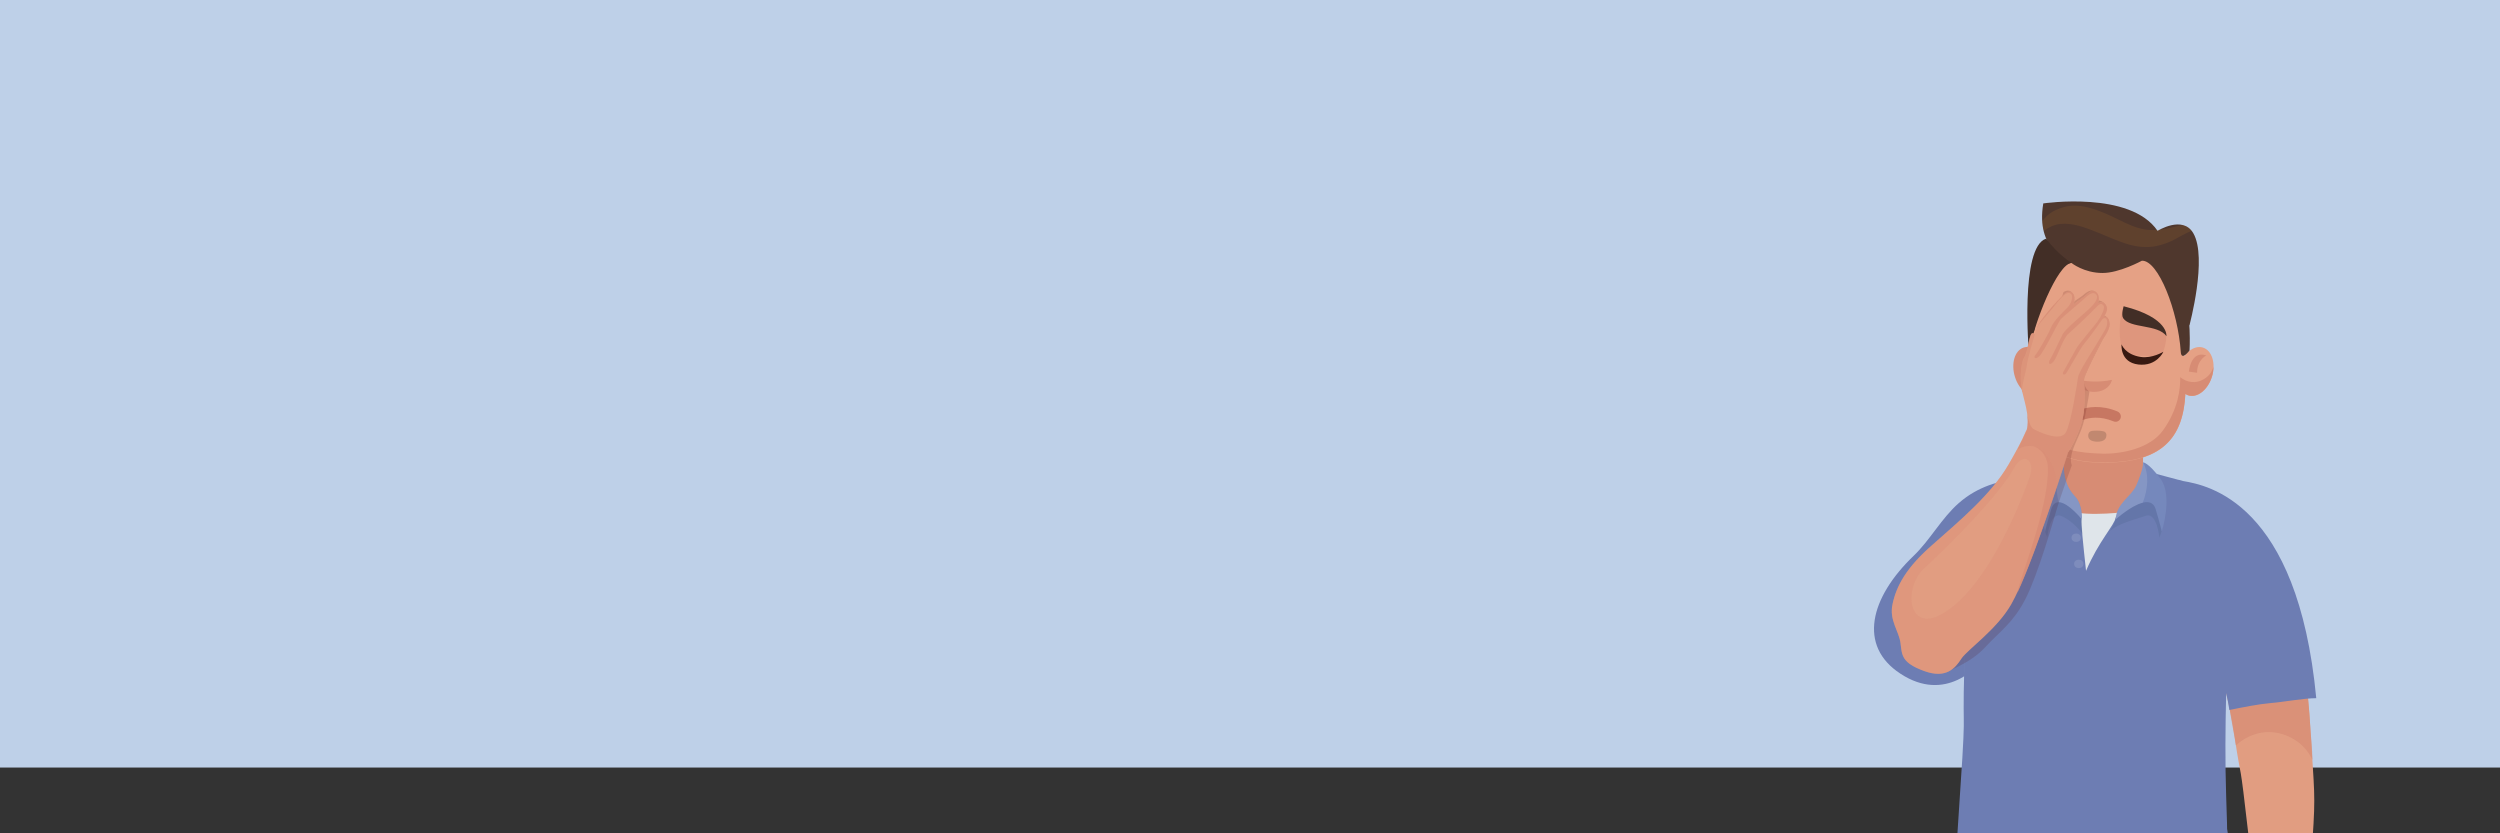 <?xml version="1.0" encoding="UTF-8"?>
<svg id="Layer_1" data-name="Layer 1" xmlns="http://www.w3.org/2000/svg" viewBox="0 0 1140 380">
  <rect x="0" y="0" width="1140" height="380" fill="#333333" stroke="none"/>
  <defs>
    <style>
      .cls-1 {
        fill: #dd7b68;
      }

      .cls-2 {
        fill: #dc7663;
      }

      .cls-3 {
        fill: #e29279;
      }

      .cls-4 {
        fill: #db7461;
      }

      .cls-5 {
        opacity: .16;
      }

      .cls-5, .cls-6, .cls-7, .cls-8, .cls-9, .cls-10, .cls-11, .cls-12, .cls-13 {
        isolation: isolate;
      }

      .cls-14 {
        fill: #d96a5a;
      }

      .cls-15 {
        fill: #d5574b;
      }

      .cls-16 {
        fill: #e2947b;
      }

      .cls-6 {
        fill: #e5912f;
        opacity: .11;
      }

      .cls-17 {
        fill: #db7562;
      }

      .cls-18 {
        fill: #d86455;
      }

      .cls-19 {
        fill: #de826d;
      }

      .cls-20 {
        fill: #e3967c;
      }

      .cls-21 {
        fill: #df856f;
      }

      .cls-22 {
        fill: #bed0e8;
      }

      .cls-23 {
        fill: #df8771;
      }

      .cls-24 {
        fill: #e18e76;
      }

      .cls-25 {
        fill: #df8670;
      }

      .cls-26 {
        fill: #df846f;
      }

      .cls-27 {
        fill: #e3977d;
      }

      .cls-28 {
        fill: #d76052;
      }

      .cls-29 {
        fill: #e08a73;
      }

      .cls-30 {
        fill: #de7e6a;
      }

      .cls-31 {
        fill: #d45247;
      }

      .cls-32 {
        fill: #6d7db3;
      }

      .cls-33 {
        fill: #e49d82;
      }

      .cls-34 {
        fill: #e49c81;
      }

      .cls-35 {
        fill: #4f372d;
      }

      .cls-36 {
        fill: #dc7965;
      }

      .cls-37 {
        fill: #e08872;
      }

      .cls-7 {
        opacity: .73;
      }

      .cls-7, .cls-8, .cls-9, .cls-38 {
        fill: #d78c74;
      }

      .cls-8 {
        opacity: .32;
      }

      .cls-9 {
        opacity: .51;
      }

      .cls-39 {
        fill: #d5564a;
      }

      .cls-40 {
        fill: #7588bc;
      }

      .cls-10 {
        fill: #d68b74;
        opacity: .49;
      }

      .cls-41 {
        fill: #e2957c;
      }

      .cls-42 {
        fill: #da6d5c;
      }

      .cls-43 {
        fill: #e2937a;
      }

      .cls-44 {
        fill: #381911;
      }

      .cls-45 {
        fill: #dd7d69;
      }

      .cls-46 {
        fill: #d86354;
      }

      .cls-47 {
        fill: #d76153;
      }

      .cls-48 {
        fill: #e3997f;
      }

      .cls-49 {
        fill: #e5a084;
      }

      .cls-50 {
        fill: #e08b74;
      }

      .cls-51 {
        fill: #e19078;
      }

      .cls-52 {
        fill: #e18c75;
      }

      .cls-53 {
        fill: #e59f83;
      }

      .cls-54 {
        fill: #dd7a67;
      }

      .cls-55 {
        fill: #d5584c;
      }

      .cls-56 {
        fill: #dd7a66;
      }

      .cls-57 {
        fill: #dc7764;
      }

      .cls-58 {
        fill: #da6c5b;
      }

      .cls-59 {
        fill: #e18f77;
      }

      .cls-60 {
        fill: #da705e;
      }

      .cls-61 {
        fill: #db7361;
      }

      .cls-62 {
        fill: #c77762;
      }

      .cls-63 {
        fill: #da6e5d;
      }

      .cls-64 {
        fill: #e49b80;
      }

      .cls-65 {
        fill: #e19d81;
      }

      .cls-66 {
        fill: #e5a185;
      }

      .cls-67 {
        fill: #d76253;
      }

      .cls-68 {
        fill: #d96b5a;
      }

      .cls-69 {
        fill: #d75e50;
      }

      .cls-70 {
        fill: #de816c;
      }

      .cls-11 {
        fill: #002a3d;
        opacity: .08;
      }

      .cls-71 {
        fill: #e18d75;
      }

      .cls-72 {
        fill: #db7260;
      }

      .cls-73 {
        fill: #e29179;
      }

      .cls-74 {
        fill: #e3987e;
      }

      .cls-75 {
        fill: #e08972;
      }

      .cls-76 {
        fill: #d86657;
      }

      .cls-77 {
        fill: #d45449;
      }

      .cls-78 {
        fill: #d96959;
      }

      .cls-79 {
        opacity: .38;
      }

      .cls-80 {
        opacity: .65;
      }

      .cls-81 {
        fill: #d86757;
      }

      .cls-82 {
        fill: #d5594c;
      }

      .cls-83 {
        fill: #d65b4e;
      }

      .cls-84 {
        fill: #d55549;
      }

      .cls-85 {
        fill: #422e26;
      }

      .cls-12 {
        fill: #4c0808;
        opacity: .15;
      }

      .cls-86 {
        fill: #de7f6b;
      }

      .cls-87 {
        fill: #da6f5d;
      }

      .cls-88 {
        fill: #dc7864;
      }

      .cls-89 {
        fill: #d96858;
      }

      .cls-90 {
        fill: #e49e83;
      }

      .cls-91 {
        fill: #d65d50;
      }

      .cls-92 {
        fill: #d75f51;
      }

      .cls-93 {
        fill: #df836e;
      }

      .cls-94 {
        fill: #d45348;
      }

      .cls-95 {
        fill: #d65c4f;
      }

      .cls-96 {
        fill: #d58a73;
      }

      .cls-97 {
        fill: #d86556;
      }

      .cls-98 {
        fill: #db715f;
      }

      .cls-99 {
        fill: #dd7c68;
      }

      .cls-100 {
        fill: #d65a4d;
      }

      .cls-101 {
        fill: #dfe5ea;
      }

      .cls-102 {
        fill: #de806b;
      }

      .cls-103 {
        fill: #e49a80;
      }

      .cls-13 {
        fill: #fff;
        opacity: .12;
      }
    </style>
  </defs>
  <g id="a">
    <rect class="cls-22" width="1140" height="350"/>
  </g>
  <path class="cls-32" d="M893.23,229.38c-7.95,6.99-13.03,16.78-20.61,24.07-19.95,19.14-25.4,41.08-6.04,53.74,20.46,13.47,35.78-2.8,39.75-9.28,1.33-2.21-2.58-6.63-1.91-9.05.88-3.75,1.1-6.04,3.39-9.05,2.5-3.46,4.42-7.73,6.4-11.56,3.39-6.26,6.55-12.51,9.57-18.99,3.46-7.51,6.77-15.24,8.98-23.26.66-2.28,1.4-4.71,1.4-7.14,0,.07-23.56-4.78-40.93,10.53Z"/>
  <path class="cls-38" d="M942.63,197.58l-2.8,24.44c-.07,6.4,10.75,7.14,19.73,7.36,8.98.15,17.59-1.47,17.67-7.88v-24.51c-11.48.52-23.04,1.18-34.6.59Z"/>
  <path class="cls-38" d="M926.14,221.06v21.86h65v-24.07c-19.51-5.74-46.16-5.74-65,2.21Z"/>
  <path class="cls-101" d="M983.48,227.91c-5.67,4.86-16.05,6.26-27.09,6.4-13.91.22-20.24-2.8-22.75-13.47-4.64.81-16.42,4.56-22.89,8.76v150.83h87.82v-146.05c-5.01-2.36-10.01-4.42-15.09-6.48Z"/>
  <path class="cls-40" d="M897.28,265.38c-.81,10.97-1.1,23.85-1.47,38.57-.07,2.72-.15,5.23-.22,7.51,5.01-63.97,17.3-84.21,21.42-89.07-4.05,1.1-5.08,1.62-7.21,2.87-3.53,6.92-8.91,21.42-12.51,40.12h0Z"/>
  <path class="cls-65" d="M1053.56,332.51c-4.42-76.63-29.22-100.7-45.71-108.95-1.03,11.34-5.37,22.82-7.95,33.57-.52,2.06-.96,4.12-1.47,6.18,7.29,15.53,17.08,49.39,20.39,71.7,3.83,25.54,1.91,5.89,6.7,47.63h29c1.47-21.13.74-21.27-.96-50.13Z"/>
  <g class="cls-80">
    <path class="cls-96" d="M1021.76,233.73c-1.47,6.18-3.83,12.37-5.82,18.33-3.24,9.72-6.63,19.43-10.08,29.08,6.33,16.71,10.67,26.13,10.89,42.03,0,1.69,2.72,15.24,2.8,16.71,5.23-4.71,12.22-7.07,18.99-5.67,7.36,1.47,12.96,6.04,15.9,12.22,0-4.64-.59-9.28-.88-13.91-3.31-56.9-17.81-84.8-31.8-98.79h0Z"/>
  </g>
  <path class="cls-32" d="M895.74,303.95c1.03-38.06,1.18-64.19,12.07-74.86,5.08-5.01,21.79-11.78,30.11-11.78,1.84,8.1,10.67,16.56,11.26,19.43-.22,2.21.66,10.82,2.06,23.56,5.67-13.4,13.1-21.05,13.47-24.22,11.48-12.73,15.39-10.82,17-20.39,1.77.44,8.98,2.36,11.04,2.94.07,0,.15.07.22.07.88.15,1.69.37,2.58.66,11.12,1.91,52.19,9.57,60.66,99.01-5.74,0-15.02,1.77-20.69,2.21-5.96.52-13.03,1.99-18.92,3.17-.37-2.5-.88-5.08-1.47-7.73-.37,15.53-.52,31.65,0,47.04.88,24.66-.07,8.76,1.03,19.58h-123.74c4.86-71.92,2.21-39.01,3.31-78.69Z"/>
  <path class="cls-38" d="M922.75,158.49c-4.12,1.4-5.82,7.43-3.9,13.47,1.91,6.04,6.77,9.79,10.89,8.32,4.12-1.4,5.82-7.43,3.9-13.47-1.91-5.96-6.77-9.72-10.89-8.32Z"/>
  <path class="cls-66" d="M996.22,165.86c-.15-14.72-2.58-33.27-5.74-44.17-2.5-14.21-42.77-20.39-54.33-.66-3.68,9.13-9.57,26.13-11.34,42.99v-.29s-10.31,44.9,29.52,47.11c39.82,2.13,43.95-18.92,41.89-44.98Z"/>
  <g class="cls-79">
    <ellipse class="cls-66" cx="938.87" cy="172.19" rx="14.28" ry="15.61"/>
    <ellipse class="cls-49" cx="938.87" cy="172.19" rx="14.21" ry="15.46"/>
    <ellipse class="cls-53" cx="938.87" cy="172.19" rx="14.13" ry="15.39"/>
    <ellipse class="cls-90" cx="938.87" cy="172.19" rx="14.06" ry="15.31"/>
    <ellipse class="cls-33" cx="938.87" cy="172.19" rx="13.91" ry="15.16"/>
    <ellipse class="cls-34" cx="938.87" cy="172.19" rx="13.84" ry="15.09"/>
    <ellipse class="cls-64" cx="938.87" cy="172.19" rx="13.77" ry="15.02"/>
    <ellipse class="cls-103" cx="938.87" cy="172.19" rx="13.69" ry="14.87"/>
    <ellipse class="cls-48" cx="938.87" cy="172.19" rx="13.62" ry="14.8"/>
    <ellipse class="cls-74" cx="938.87" cy="172.19" rx="13.47" ry="14.72"/>
    <ellipse class="cls-27" cx="938.87" cy="172.19" rx="13.4" ry="14.58"/>
    <ellipse class="cls-20" cx="938.87" cy="172.19" rx="13.32" ry="14.5"/>
    <ellipse class="cls-41" cx="938.87" cy="172.19" rx="13.25" ry="14.43"/>
    <ellipse class="cls-16" cx="938.87" cy="172.19" rx="13.18" ry="14.28"/>
    <ellipse class="cls-43" cx="938.87" cy="172.19" rx="13.03" ry="14.21"/>
    <ellipse class="cls-3" cx="938.87" cy="172.19" rx="12.96" ry="14.13"/>
    <ellipse class="cls-73" cx="938.87" cy="172.19" rx="12.88" ry="14.06"/>
    <ellipse class="cls-51" cx="938.87" cy="172.19" rx="12.81" ry="13.91"/>
    <ellipse class="cls-59" cx="938.87" cy="172.19" rx="12.66" ry="13.84"/>
    <ellipse class="cls-24" cx="938.87" cy="172.19" rx="12.59" ry="13.77"/>
    <ellipse class="cls-71" cx="938.87" cy="172.19" rx="12.51" ry="13.62"/>
    <ellipse class="cls-52" cx="938.87" cy="172.19" rx="12.44" ry="13.54"/>
    <ellipse class="cls-50" cx="938.87" cy="172.19" rx="12.37" ry="13.47"/>
    <ellipse class="cls-29" cx="938.87" cy="172.19" rx="12.22" ry="13.32"/>
    <ellipse class="cls-75" cx="938.87" cy="172.19" rx="12.15" ry="13.25"/>
    <ellipse class="cls-37" cx="938.87" cy="172.19" rx="12.07" ry="13.18"/>
    <ellipse class="cls-23" cx="938.87" cy="172.19" rx="12" ry="13.03"/>
    <ellipse class="cls-25" cx="938.87" cy="172.19" rx="11.93" ry="12.96"/>
    <ellipse class="cls-21" cx="938.87" cy="172.19" rx="11.78" ry="12.88"/>
    <ellipse class="cls-26" cx="938.87" cy="172.19" rx="11.7" ry="12.73"/>
    <ellipse class="cls-93" cx="938.87" cy="172.19" rx="11.63" ry="12.66"/>
    <ellipse class="cls-19" cx="938.87" cy="172.19" rx="11.56" ry="12.59"/>
    <ellipse class="cls-70" cx="938.87" cy="172.19" rx="11.41" ry="12.44"/>
    <ellipse class="cls-102" cx="938.87" cy="172.19" rx="11.34" ry="12.37"/>
    <ellipse class="cls-86" cx="938.87" cy="172.19" rx="11.26" ry="12.29"/>
    <ellipse class="cls-30" cx="938.87" cy="172.19" rx="11.19" ry="12.15"/>
    <ellipse class="cls-45" cx="938.87" cy="172.19" rx="11.12" ry="12.07"/>
    <ellipse class="cls-99" cx="938.87" cy="172.19" rx="10.97" ry="12"/>
    <ellipse class="cls-1" cx="938.87" cy="172.19" rx="10.89" ry="11.85"/>
    <ellipse class="cls-54" cx="938.87" cy="172.19" rx="10.82" ry="11.78"/>
    <ellipse class="cls-56" cx="938.87" cy="172.19" rx="10.75" ry="11.7"/>
    <ellipse class="cls-36" cx="938.87" cy="172.19" rx="10.67" ry="11.56"/>
    <ellipse class="cls-88" cx="938.87" cy="172.19" rx="10.53" ry="11.48"/>
    <ellipse class="cls-57" cx="938.87" cy="172.19" rx="10.45" ry="11.41"/>
    <ellipse class="cls-2" cx="938.87" cy="172.19" rx="10.38" ry="11.26"/>
    <ellipse class="cls-17" cx="938.87" cy="172.19" rx="10.31" ry="11.19"/>
    <ellipse class="cls-4" cx="938.87" cy="172.19" rx="10.16" ry="11.12"/>
    <ellipse class="cls-61" cx="938.87" cy="172.19" rx="10.08" ry="10.97"/>
    <ellipse class="cls-72" cx="938.87" cy="172.19" rx="10.01" ry="10.89"/>
    <ellipse class="cls-98" cx="938.87" cy="172.19" rx="9.94" ry="10.82"/>
    <ellipse class="cls-60" cx="938.87" cy="172.19" rx="9.86" ry="10.75"/>
    <ellipse class="cls-87" cx="938.87" cy="172.19" rx="9.72" ry="10.6"/>
    <ellipse class="cls-63" cx="938.87" cy="172.19" rx="9.64" ry="10.53"/>
    <ellipse class="cls-42" cx="938.87" cy="172.19" rx="9.57" ry="10.45"/>
    <ellipse class="cls-58" cx="938.87" cy="172.19" rx="9.5" ry="10.31"/>
    <ellipse class="cls-68" cx="938.87" cy="172.19" rx="9.42" ry="10.23"/>
    <ellipse class="cls-14" cx="938.87" cy="172.19" rx="9.28" ry="10.16"/>
    <ellipse class="cls-78" cx="938.87" cy="172.19" rx="9.2" ry="10.01"/>
    <ellipse class="cls-89" cx="938.87" cy="172.19" rx="9.13" ry="9.94"/>
    <ellipse class="cls-81" cx="938.87" cy="172.19" rx="9.05" ry="9.86"/>
    <ellipse class="cls-76" cx="938.87" cy="172.19" rx="8.91" ry="9.72"/>
    <ellipse class="cls-97" cx="938.87" cy="172.19" rx="8.83" ry="9.64"/>
    <ellipse class="cls-18" cx="938.87" cy="172.19" rx="8.76" ry="9.57"/>
    <ellipse class="cls-46" cx="938.87" cy="172.19" rx="8.69" ry="9.42"/>
    <ellipse class="cls-67" cx="938.87" cy="172.19" rx="8.61" ry="9.35"/>
    <ellipse class="cls-47" cx="938.87" cy="172.19" rx="8.47" ry="9.28"/>
    <ellipse class="cls-28" cx="938.87" cy="172.19" rx="8.39" ry="9.13"/>
    <ellipse class="cls-92" cx="938.87" cy="172.19" rx="8.32" ry="9.05"/>
    <ellipse class="cls-69" cx="938.87" cy="172.19" rx="8.24" ry="8.98"/>
    <ellipse class="cls-91" cx="938.87" cy="172.19" rx="8.17" ry="8.83"/>
    <ellipse class="cls-95" cx="938.87" cy="172.19" rx="8.02" ry="8.76"/>
    <ellipse class="cls-83" cx="938.87" cy="172.19" rx="7.95" ry="8.69"/>
    <ellipse class="cls-100" cx="938.87" cy="172.19" rx="7.88" ry="8.54"/>
    <ellipse class="cls-82" cx="938.87" cy="172.19" rx="7.8" ry="8.47"/>
    <path class="cls-55" d="M938.87,163.79c-4.27,0-7.66,3.75-7.66,8.39s3.46,8.39,7.66,8.39,7.66-3.75,7.66-8.39-3.46-8.39-7.66-8.39Z"/>
    <path class="cls-15" d="M938.87,163.87c-4.2,0-7.58,3.68-7.58,8.24s3.39,8.24,7.58,8.24,7.58-3.68,7.58-8.24-3.39-8.24-7.58-8.24Z"/>
    <path class="cls-39" d="M938.87,163.94c-4.12,0-7.51,3.68-7.51,8.17s3.39,8.17,7.51,8.17,7.51-3.68,7.51-8.17-3.39-8.17-7.51-8.17Z"/>
    <path class="cls-84" d="M938.87,164.09c-4.12,0-7.43,3.61-7.43,8.1s3.31,8.1,7.43,8.1,7.43-3.61,7.43-8.1c-.07-4.49-3.39-8.1-7.43-8.1Z"/>
    <path class="cls-77" d="M938.87,164.16c-4.05,0-7.36,3.61-7.36,7.95s3.31,7.95,7.36,7.95,7.36-3.61,7.36-7.95c-.07-4.34-3.31-7.95-7.36-7.95Z"/>
    <path class="cls-94" d="M938.87,164.24c-3.98,0-7.21,3.53-7.21,7.88s3.24,7.88,7.21,7.88,7.21-3.53,7.21-7.88-3.24-7.88-7.21-7.88Z"/>
    <path class="cls-31" d="M938.87,164.38c-3.98,0-7.14,3.46-7.14,7.8s3.17,7.8,7.14,7.8,7.14-3.46,7.14-7.8-3.24-7.8-7.14-7.8Z"/>
  </g>
  <ellipse class="cls-66" cx="1001.22" cy="169.41" rx="11.41" ry="7.8" transform="translate(555.87 1081.99) rotate(-73.59)"/>
  <path class="cls-38" d="M1005.35,172.63c-3.9,2.58-8.1,1.84-11.19-.66.15,5.01-.81,14.65-7.95,24.44-5.74,7.88-18.26,10.67-27.6,10.45-22.23-.52-28.19-7.29-32.9-16.42,3.24,10.01,11.04,19.29,28.56,20.24,32.46,1.84,41.22-11.78,42.25-31.06.37.22.81.44,1.18.59,4.12,1.4,8.98-2.36,10.89-8.32.52-1.55.74-3.09.74-4.56-.66,2.13-1.91,3.98-3.98,5.3h0Z"/>
  <path class="cls-38" d="M998.13,169.46l3.75.52c-.07-5.89,4.2-7.88,4.2-7.88-7.14-2.5-7.95,7.36-7.95,7.36Z"/>
  <path class="cls-35" d="M962.21,102.03c-41.15,3.31-34.6,48.88-34.6,48.88,2.28-13.62,10.53-30.55,17-30.99,0,0,5.67,4.56,14.13,4.56,7.58.07,17.96-5.59,17.96-5.59,7.51-.29,16.49,22.89,17.74,41.66.29,4.27,3.98-.74,3.98-.74,0,0,4.2-61.02-36.22-57.79Z"/>
  <path class="cls-35" d="M983.85,105.27c-12.44-18.4-52.12-12.51-52.12-12.51-3.53,21.2,11.26,25.76,11.26,25.76,0,0,34.3-6.63,39.53-3.02,5.23,3.61,15.83,32.98,15.83,32.98,0,0,8.39-30.92,1.77-42.18-4.86-8.24-16.27-1.03-16.27-1.03h0Z"/>
  <path class="cls-85" d="M933.06,108.81c-12.07,3.83-7.88,52.04-7.88,52.04,2.28-13.62,13.03-40.56,19.51-41,0,.07-6.04-3.46-11.63-11.04Z"/>
  <path class="cls-6" d="M995.33,102.62c-1.47.22-3.02.66-4.64,1.03-3.83.96-7.88,1.55-11.85,1.1-4.56-.59-8.69-2.58-12.73-4.56-2.06-1.03-4.12-2.06-6.26-2.94-4.56-1.91-9.94-3.75-14.94-3.46-2.5.15-4.93.88-7.14,1.84-2.13.88-3.83,2.21-5.08,3.53-.52.52-.96,1.1-1.4,1.62.07,1.62.29,3.17.66,4.56.15-.15.29-.29.52-.37.81-.59,1.84-1.25,3.02-1.77,1.18-.52,2.58-.96,4.12-1.1,5.96-.52,11.48,1.77,16.93,3.9,2.21.88,4.49,1.91,6.85,2.87s4.86,1.91,7.43,2.65c4.34,1.25,9.64,1.62,14.06.29.59-.15,1.18-.29,1.77-.52,2.28-.74,4.27-1.69,5.96-2.65,1.69-.88,3.17-1.77,4.49-2.36.88-.44,1.69-.81,2.43-1.03-1.25-1.4-2.65-2.28-4.2-2.65Z"/>
  <path class="cls-66" d="M953.52,167.33s-5.89-4.2-7.88,3.31,12.96,11.78,16.93,3.9c3.98-7.88-6.77-22.3-6.77-22.3,0,0,2.13,8.91-2.28,15.09Z"/>
  <path class="cls-38" d="M945.5,172.7c.96,6.11,13.47,8.91,17.08,1.84.22-.44.37-.88.52-1.33-5.82,1.25-11.93.96-17.59-.52Z"/>
  <path class="cls-62" d="M965.6,187.64c-7.51-3.17-13.69-1.99-17.08-.88-1.47.52-2.06,2.21-1.33,3.53.59.96,1.77,1.47,2.87,1.1,2.5-.88,7.51-1.84,13.69.74,1.18.52,2.5,0,3.09-1.1.66-1.25.07-2.8-1.25-3.39Z"/>
  <path class="cls-5" d="M959.04,196.63c-1.91-.37-3.9-.29-5.08-.15-.81.07-1.55.74-1.69,1.55-.22,1.4.15,3.24,3.9,3.39,3.53.07,4.34-1.55,4.34-2.87.15-.96-.52-1.77-1.47-1.91h0Z"/>
  <path class="cls-10" d="M933.94,148.63s-1.03,7.43-.74,9.35c1.33,9.05,15.39,4.34,15.39,4.34,0,0,6.55-10.08,5.37-23.26,0,0-16.42,2.72-20.02,9.57Z"/>
  <path class="cls-10" d="M968.39,139.65s-4.2,10.6.15,22.3l16.86.59s2.43-4.12,2.43-9.2c.07-4.93-19.43-13.69-19.43-13.69Z"/>
  <path class="cls-44" d="M940.79,162.17c-5.67-.37-7.58-4.2-7.58-4.2,0,0-.44,7.36,6.85,7.66,8.98.37,10.82-7.43,10.82-7.43,0,0-4.2,4.34-10.08,3.98Z"/>
  <path class="cls-85" d="M933.94,148.63c6.18-3.17,15.53-.15,19.21-3.39,1.4-1.25.96-6.7.96-6.7-17.89,1.55-20.17,10.08-20.17,10.08Z"/>
  <path class="cls-85" d="M968.39,139.65s-1.25,3.9-.22,5.45c3.17,4.78,15.75,2.65,19.73,8.17,0,0,1.18-8.39-19.51-13.62Z"/>
  <path class="cls-44" d="M976.12,162.76c-7.14-1.1-8.69-5.74-8.69-5.74,0,0-.88,8.17,7.66,9.2,8.39.96,11.41-5.82,11.41-5.82,0,0-5.15,3.17-10.38,2.36h0Z"/>
  <path class="cls-65" d="M926.87,151.94c-1.62-.15-1.91,7.8-3.83,11.04s-1.77,11.78-1.1,14.87c.66,3.17,5.15,1.47,5.15,1.47l1.25-25.62c-.07.07.15-1.55-1.47-1.77Z"/>
  <path class="cls-9" d="M926.87,151.94c-1.62-.15-1.91,7.8-3.83,11.04s-1.77,11.78-1.1,14.87c.66,3.17,5.15,1.47,5.15,1.47l1.25-25.62c-.07.07.15-1.55-1.47-1.77Z"/>
  <path class="cls-11" d="M933.57,217.75s-4.27,19.07,0,27.38c0,0,1.1-11.93,6.33-9.86,3.46,1.4,7.8,5.23,9.72,8.32-.29-3.53-.44-5.82-.29-6.85-.59-2.8-8.83-10.82-11.04-18.7-2.72-.44-4.71-.29-4.71-.29h0Z"/>
  <path class="cls-40" d="M941.3,209.29s-2.58,1.4-8.24,9.2c-5.67,7.8-.52,23.92-.52,23.92,0,0,.88-3.83,2.8-10.16,2.8-9.35,13.99,4.56,13.99,4.56,0,0,.59-6.55-3.24-10.6-6.55-6.77-4.78-16.93-4.78-16.93Z"/>
  <path class="cls-13" d="M941.3,209.29s-.15.07-.52.37c-3.09,6.33-3.83,12.81-1.99,19.29,4.34.15,10.45,7.8,10.45,7.8,0,0,.59-6.55-3.24-10.6-6.48-6.7-4.71-16.86-4.71-16.86h0Z"/>
  <path class="cls-12" d="M959.41,143.85s2.28-3.68-.15-5.82c-1.77-1.55-2.94-.74-2.94-.88,0,.07,1.03-2.58-.74-4.05-1.4-1.18-3.31-.74-5.89,1.69l-4.49,3.09s1.03-2.65-.07-4.2c-1.18-1.62-3.02-1.25-4.12-.52-1.1.81-13.03,64.71-13.03,64.71l-1.55,4.93c3.02,3.53,2.94,7.07,9.13,8.91l.37,5.52c-.07,0-.15,0-.15.07h.37c.52-.07,1.18-.15.74,0h-.66c-.22,0-.44.07-.37,0-1.91.15-4.12.52-6.48,1.1-1.99-.15-4.64-.29-7.73-.15l-21.13,66.1-14.21,22.45s11.93-4.05,18.77-11.48c6.85-7.43,12.88-11.19,18.55-22.23,5.67-10.97,12.81-36,14.5-41.74,1.69-5.67,6.63-19.21,6.63-19.21,0,0-1.33-2.36.74-7.8,2.06-5.45,4.12-8.02,5.59-15.97.81-4.27,1.69-9.72,1.69-9.72,0,0-3.17-2.21-2.36-6.04.74-3.46,8.17-17.08,9.86-20.69,1.99-4.05,1.99-7.07-.88-8.1h0Z"/>
  <path class="cls-65" d="M959.41,144.43s1.62-2.36,1.4-3.98c-.29-1.62-1.77-3.68-4.12-2.06,0,0,1.33-3.61-.96-5.23-2.28-1.62-3.9,1.18-5.82,2.43-1.91,1.25-4.34,3.17-4.34,3.17,0,0,1.4-3.75-.74-5.37s-5.01,2.28-7.07,4.27c-2.06,2.06-6.92,8.1-8.17,10.08-1.18,1.99-5.15,16.27-5.37,18.92-.29,2.65-2.28,8.69-2.13,11.34.15,2.58,3.98,12.22,2.06,18.48l19.07,9.57s5.82-8.91,6.92-17.74c1.1-8.83,0-15.68,0-15.68,0,0,3.9-8.61,4.27-9.35s3.02-6.04,3.53-6.99,4.27-5.59,4.05-8.61c-.37-3.17-1.69-3.24-2.58-3.24Z"/>
  <path class="cls-65" d="M923.93,196.33s-2.06,5.3-8.1,15.61c-7.88,13.47-21.49,24.88-34.75,36.59-11.56,10.08-16.34,18.48-18.11,27.09-1.55,7.29,3.02,12.22,3.68,17.74s.52,8.83,10.67,12.59c10.16,3.75,14.28-1.33,17-5.52s16.12-13.25,22.75-24.81c9.13-15.83,25.99-69.71,25.99-69.71l-7.88-9.35-11.26-.22h0Z"/>
  <g>
    <path class="cls-7" d="M959.41,144.43s1.62-2.36,1.4-3.98c-.29-1.62-1.77-3.68-4.12-2.06,0,0,1.33-3.61-.96-5.23-2.28-1.62-3.9,1.18-5.82,2.43-1.91,1.25-4.34,3.17-4.34,3.17,0,0,1.4-3.75-.74-5.37s-5.01,2.28-7.07,4.27c-2.06,2.06-6.92,8.1-8.17,10.08,0,.07-.07.15-.07.22v.07c0,.07-.07.15-.07.22,0,0,0,.07-.07.07-.07.07-.07.22-.15.29-.07.15-.07.22-.15.37q0,.07-.07.15c0,.07-.07.22-.07.29s0,.07-.07.15c-.07.15-.07.22-.15.37v.07c.37-.74.74-1.47.96-1.84.74-1.33,4.71-5.59,8.1-9.86,3.31-4.27,5.3-5.45,6.55-4.34,1.18,1.03.37,4.27-1.62,6.33-1.99,2.06-6.04,5.67-7.51,9.13-1.4,3.46-6.18,11.56-7.07,12.44-.88.81-.29,2.5,1.77.59,2.06-1.84,8.76-15.83,9.86-17s9.13-7.8,11.26-9.79c2.06-1.99,4.05-2.8,5.01-1.1,1.03,1.69-1.55,4.64-3.83,6.7-2.21,2.06-10.53,8.76-11.7,11.26s-4.86,10.16-5.74,11.48c-.88,1.33-.37,3.17,1.55.96,1.91-2.13,4.34-10.67,6.92-12.81,2.5-2.13,10.67-9.94,12.29-11.7s2.58-2.43,3.61-1.18c1.03,1.18-1.25,5.37-2.65,7.29s-8.54,10.38-9.42,11.85-5.52,10.01-6.18,11.12.22,1.69,1.1.88c.88-.81,6.63-11.78,8.47-13.77,1.84-1.99,7.43-9.94,7.88-10.6.44-.66,1.03-1.25,1.84-.88.81.29.88,2.36.44,3.68-.44,1.33-3.9,6.85-5.08,8.83-1.18,1.99-7.58,11.78-7.95,14.28s-3.09,20.83-5.59,25.25-12.51-.37-14.8-1.62c-1.33-.74-2.21-3.98-2.8-6.55.22,1.62.29,3.17.15,4.71,0,.29-.07.59-.07.88v.07c0,.22-.07.44-.15.66,0,.07,0,.15-.07.22-.07.29-.15.52-.22.74v.15s0,.07-.07.07v.07c0,.07-.07.15-.07.22s0,.07-.07.15-.07.22-.15.29c0,.07-.07.15-.07.15-.07.07-.07.22-.15.29,0,.07-.07.15-.07.22l-.22.44c-.07.07-.07.22-.15.29-.07.15-.15.29-.22.52-.07.07-.07.22-.15.37l-.22.44c-.07.15-.15.22-.15.37-.15.22-.22.52-.37.74l-.22.44c-.15.22-.22.44-.37.74l-.22.44c-.15.22-.22.44-.37.74l-.22.44c-.22.37-.37.74-.59,1.18,1.4-.81,2.87-1.4,4.2-1.62,5.23-1.03,9.57,4.05,9.72,9.72.59,18.77-13.91,53.22-13.91,57.2,9.35-20.02,23.34-64.48,23.34-64.48,0,0,5.82-8.91,6.92-17.74,1.1-8.83,0-15.68,0-15.68,0,0,3.9-8.61,4.27-9.35s3.02-6.04,3.53-6.99,4.27-5.59,4.05-8.61c-.37-3.02-1.69-3.09-2.58-3.09h0Z"/>
    <g>
      <path class="cls-8" d="M923.34,197.73c.07-.07.07-.22.15-.29-.07.15-.07.22-.15.29Z"/>
      <path class="cls-8" d="M922.68,199.28c.07-.15.15-.37.22-.52-.07.15-.15.29-.22.52Z"/>
      <path class="cls-8" d="M923.05,198.47l.22-.44-.22.44Z"/>
      <path class="cls-8" d="M923.86,196.55q0-.07.07-.07t-.07.07Z"/>
      <path class="cls-8" d="M923.56,197.29c.07-.07.07-.22.15-.29-.07.07-.15.15-.15.29Z"/>
      <path class="cls-8" d="M923.71,196.85c0-.07.07-.15.07-.22,0,.07,0,.15-.07.22Z"/>
      <path class="cls-8" d="M922.24,200.09l.22-.44c-.07.07-.15.29-.22.44Z"/>
      <path class="cls-8" d="M941.89,209.43c.07-.22.15-.44.22-.59-.07.15-.15.37-.22.59Z"/>
      <path class="cls-8" d="M935.12,210.54c-2.28-4.2-6.04-8.1-11.26-7.07-1.33.29-2.8.81-4.2,1.62-1.03,1.99-2.28,4.27-3.83,6.85-7.88,13.47-21.49,24.88-34.75,36.59-11.56,10.08-16.34,18.48-18.11,27.09-1.55,7.29,3.02,12.22,3.68,17.74s.52,8.83,10.67,12.59c10.16,3.75,14.28-1.33,17-5.52s16.12-13.25,22.75-24.81c7.66-13.4,20.91-53.88,24.88-66.1-.88,2.87-2.36,7.21-4.05,12.44-.07-3.98-.88-7.8-2.8-11.41h0ZM925.62,217.24c-5.74,16.42-20.83,51.9-40.19,62.79-15.61,8.69-17.52-12.22-8.02-20.83,11.48-10.53,34.01-33.05,41.15-46.01,4.05-7.36,9.64-3.39,7.07,4.05Z"/>
      <path class="cls-8" d="M942.48,207.59c.07-.15.07-.29.15-.44-.07.15-.07.29-.15.44Z"/>
      <path class="cls-8" d="M942.33,208.11c.07-.15.07-.37.15-.52-.07.22-.15.37-.15.52Z"/>
      <path class="cls-8" d="M942.11,208.7c.07-.22.15-.37.15-.52,0,.15-.07.37-.15.52Z"/>
      <path class="cls-8" d="M942.85,206.42q0,.07-.07.15t.07-.15Z"/>
      <path class="cls-8" d="M942.78,206.64c0,.15-.07.22-.15.37.07-.15.15-.22.15-.37Z"/>
      <path class="cls-8" d="M921.72,201.19c.15-.29.22-.52.37-.74-.15.22-.22.44-.37.74Z"/>
      <path class="cls-8" d="M919.66,205.09c.22-.37.44-.81.59-1.18-.15.44-.37.81-.59,1.18Z"/>
      <path class="cls-8" d="M921.13,202.29c.15-.22.22-.52.37-.74-.15.29-.22.52-.37.74Z"/>
      <path class="cls-8" d="M920.54,203.47c.15-.22.22-.44.37-.74-.15.29-.22.52-.37.74Z"/>
    </g>
  </g>
  <ellipse class="cls-13" cx="946.75" cy="245.21" rx="2.13" ry="1.91"/>
  <ellipse class="cls-13" cx="947.93" cy="257.14" rx="2.13" ry="1.91"/>
  <g>
    <path class="cls-11" d="M984.66,217.75s-1.33-.07-3.31.15c-1.84,7.66-5.96,6.77-16.64,18.62-.15,1.25-1.33,3.75-2.72,5.82,3.53-3.68,13.4-5.96,16.34-7.07,5.23-2.06,6.33,9.86,6.33,9.86,4.27-8.32,0-27.38,0-27.38h0Z"/>
    <path class="cls-40" d="M977.23,210.83s.37,2.72-3.09,10.53c-2.28,5.15-8.98,7.95-9.42,15.53,0,0,15.46-14.06,18.26-4.71,1.91,6.4,2.8,10.16,2.8,10.16,0,0,5.15-16.12-.52-23.92-5.74-7.73-8.02-7.58-8.02-7.58h0Z"/>
    <path class="cls-13" d="M977.23,210.83s.37,2.72-3.09,10.53c-2.28,5.15-8.98,7.95-9.42,15.53,0,0,6.92-6.33,12.37-7.66,2.28-5.89,3.09-12.88.15-18.4h0Z"/>
  </g>
</svg>